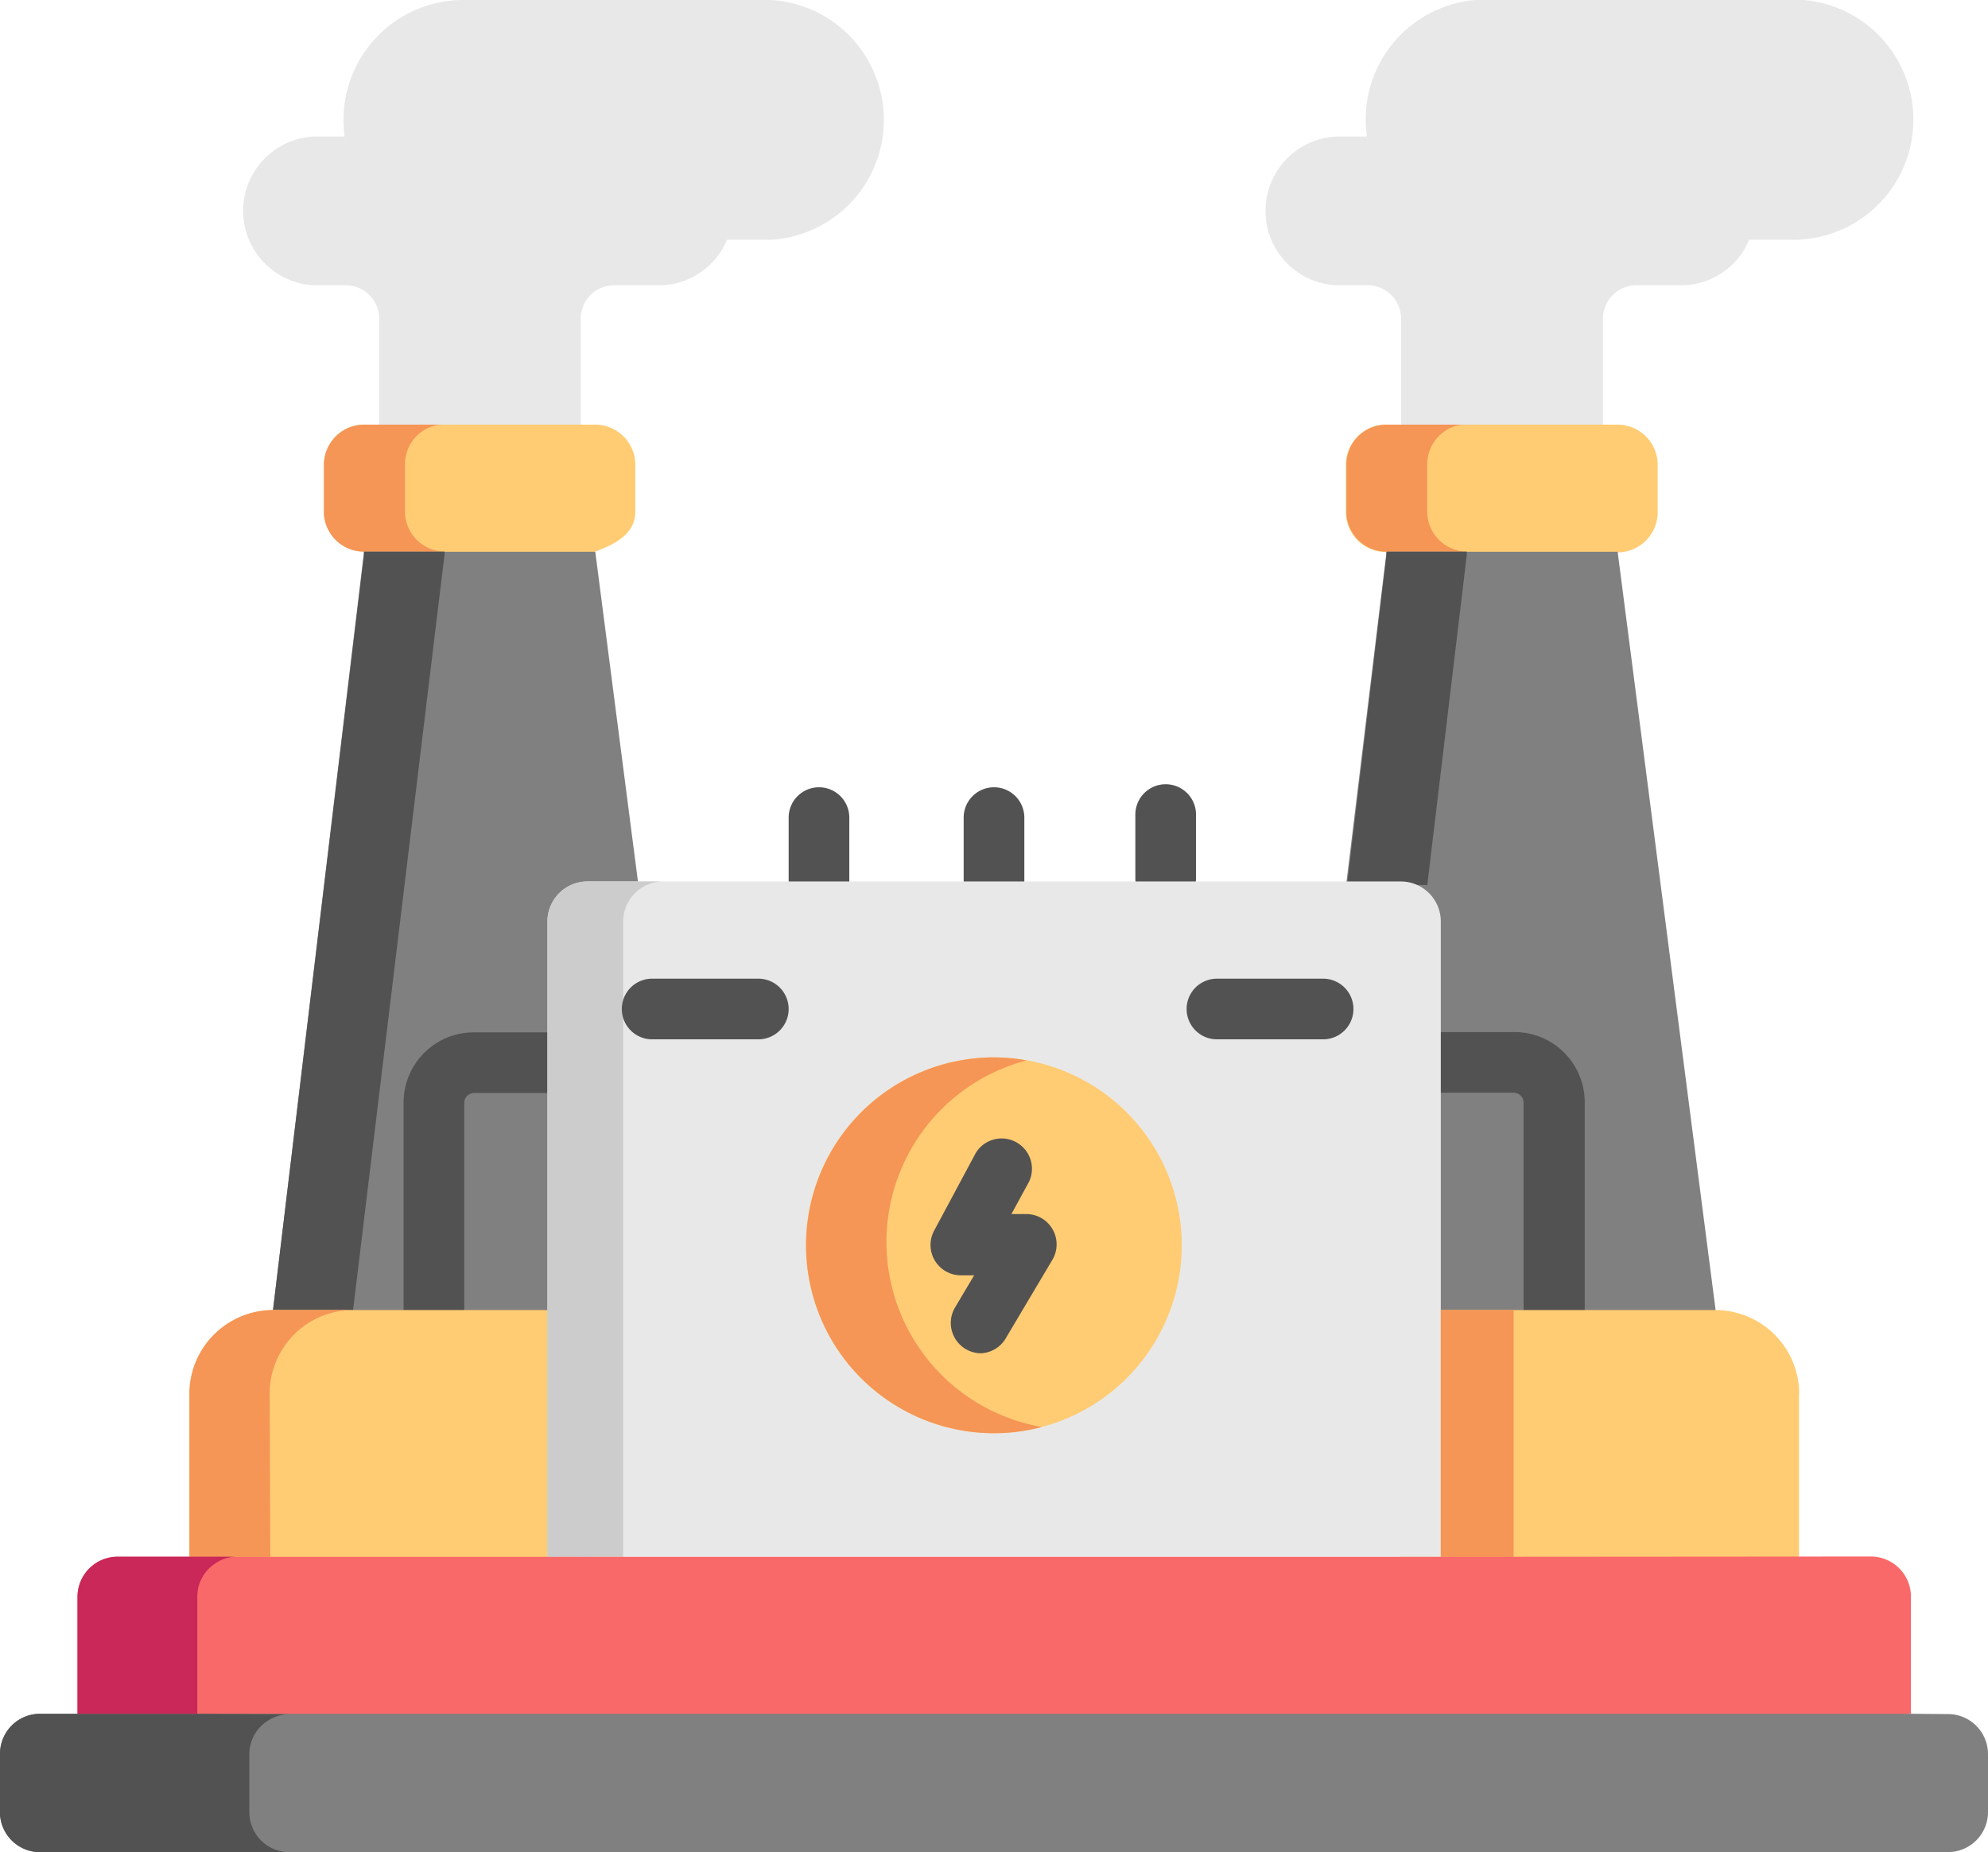 <?xml version="1.0" encoding="UTF-8"?> <svg xmlns="http://www.w3.org/2000/svg" width="131.08" height="122.12" viewBox="0 0 131.08 122.12"> <defs> <style>.cls-1,.cls-6{fill:#525252;}.cls-2{fill:#ffcc73;}.cls-2,.cls-3,.cls-4,.cls-5,.cls-6,.cls-7,.cls-8,.cls-9{fill-rule:evenodd;}.cls-3{fill:gray;}.cls-4{fill:#e8e8e8;}.cls-5{fill:#f59556;}.cls-7{fill:#ccc;}.cls-8{fill:#fa6969;}.cls-9{fill:#c92858;}</style> </defs> <title>Ресурс 20</title> <g id="Слой_2" data-name="Слой 2"> <g id="Слой_2-2" data-name="Слой 2"> <path class="cls-1" d="M54,60.11a2,2,0,0,1-2-2V53.91a2,2,0,0,1,4,0v4.21A2,2,0,0,1,54,60.11Z"></path> <path class="cls-1" d="M76.86,59.91a2,2,0,0,1-2-2v-4.2a2,2,0,0,1,4,0v4.2A2,2,0,0,1,76.86,59.91Z"></path> <path class="cls-1" d="M65.54,60.11a2,2,0,0,1-2-2V53.91a2,2,0,0,1,4,0v4.21A2,2,0,0,1,65.54,60.11Z"></path> <path class="cls-2" d="M41.89,33.73V30.61A2.65,2.65,0,0,0,39.25,28h-1L31.68,25.6,25,28H24a2.65,2.65,0,0,0-2.64,2.64v3.12A2.65,2.65,0,0,0,24,36.37l7.67,2.77,7.57-2.77C40.61,35.87,41.89,35.18,41.89,33.73Z"></path> <path class="cls-3" d="M45.72,86.38l-6.47-50H24L18,86.38,32.24,93.5Z"></path> <path class="cls-2" d="M109.3,33.73V30.61A2.65,2.65,0,0,0,106.66,28h-1l-6.83-4.75L92.38,28h-1a2.64,2.64,0,0,0-2.64,2.64v3.12a2.64,2.64,0,0,0,2.64,2.64L99.35,41l7.31-4.58A2.65,2.65,0,0,0,109.3,33.73Z"></path> <path class="cls-4" d="M38.29,21a2.2,2.2,0,0,1,2.19-2.19h3a4.85,4.85,0,0,0,4.45-3h2.92A7.92,7.92,0,0,0,50.84,0H30.47a7.9,7.9,0,0,0-7.82,7.92A9.66,9.66,0,0,0,22.72,9h-2a4.91,4.91,0,0,0,0,9.81h2.11A2.2,2.2,0,0,1,25,21v7H38.29Z"></path> <path class="cls-3" d="M113.12,86.38l-6.46-50H91.42l-6.06,50,14.93,7.12Z"></path> <path class="cls-1" d="M28.61,88.37a2,2,0,0,1-2-2V72.7a4.63,4.63,0,0,1,4.63-4.63H36.1a2,2,0,1,1,0,4H31.25a.65.65,0,0,0-.64.65V86.38A2,2,0,0,1,28.61,88.37Z"></path> <path class="cls-1" d="M102.46,88.37a2,2,0,0,1-2-2V72.7a.66.66,0,0,0-.65-.65H95a2,2,0,0,1,0-4h4.85a4.63,4.63,0,0,1,4.64,4.63V86.38A2,2,0,0,1,102.46,88.37Z"></path> <path class="cls-4" d="M105.69,21a2.2,2.2,0,0,1,2.19-2.19h3a4.85,4.85,0,0,0,4.45-3h2.91a7.92,7.92,0,0,0,0-15.84H97.86a7.9,7.9,0,0,0-7.81,7.92A6.51,6.51,0,0,0,90.13,9h-2a4.91,4.91,0,0,0,0,9.81h2.1A2.2,2.2,0,0,1,92.38,21v7h13.31Z"></path> <path class="cls-5" d="M26.7,33.73V30.61a2.65,2.65,0,0,1,1.56-2.41A2.62,2.62,0,0,1,29.34,28H24a2.65,2.65,0,0,0-2.64,2.64v3.12a.91.91,0,0,0,0,.17A2.64,2.64,0,0,0,24,36.37h5.33A2.65,2.65,0,0,1,26.7,33.73Z"></path> <path class="cls-6" d="M23.28,86.38l5.83-48.17.2-1.61,0-.23H24l0,.23L18,86.38Z"></path> <path class="cls-5" d="M94.1,33.73V30.61a2.67,2.67,0,0,1,1.56-2.41A2.58,2.58,0,0,1,96.74,28H91.42a2.64,2.64,0,0,0-2.64,2.64V33.9a2.65,2.65,0,0,0,2.64,2.47h5.32A2.65,2.65,0,0,1,94.1,33.73Z"></path> <path class="cls-2" d="M118.63,91.89a5.53,5.53,0,0,0-5.51-5.51H92.33v16.27l12.23,4.75,14.06-4.75V91.89Z"></path> <path class="cls-6" d="M94.11,58.35l2.41-20.14.19-1.61,0-.23H91.42l0,.23-2.6,21.75Z"></path> <path class="cls-2" d="M38.74,102.65V86.38H18a5.53,5.53,0,0,0-5.51,5.51v10.76l11.4,4.75Z"></path> <path class="cls-4" d="M95,86.38V60.75a2.64,2.64,0,0,0-2.64-2.63H38.74a2.64,2.64,0,0,0-2.64,2.63v41.9H95Z"></path> <path class="cls-2" d="M77.92,82.12A12.39,12.39,0,1,0,65.54,94.5,12.39,12.39,0,0,0,77.92,82.12Z"></path> <path class="cls-7" d="M41.09,60.75a2.65,2.65,0,0,1,1.56-2.4,2.62,2.62,0,0,1,1.08-.23h-5a2.64,2.64,0,0,0-2.64,2.63v41.9h5Z"></path> <path class="cls-5" d="M65.54,69.72a12.39,12.39,0,1,0,0,24.78,12.09,12.09,0,0,0,3.15-.41,12.38,12.38,0,0,1-1-24.17A11.89,11.89,0,0,0,65.54,69.72Z"></path> <path class="cls-1" d="M64.67,89.23a2,2,0,0,1-1.71-3l1.27-2.14h-.88a2,2,0,0,1-1.76-2.94L64.35,76a2,2,0,0,1,3.51,1.9l-1.17,2.15h1a2,2,0,0,1,1.71,3l-3.06,5.15A2,2,0,0,1,64.67,89.23Z"></path> <path class="cls-1" d="M87.24,68.53h-7a2,2,0,0,1,0-4h7a2,2,0,1,1,0,4Z"></path> <path class="cls-1" d="M50,68.53H43a2,2,0,1,1,0-4h7a2,2,0,0,1,0,4Z"></path> <path class="cls-5" d="M17.78,91.89a5.52,5.52,0,0,1,2.28-4.47,5.46,5.46,0,0,1,1.64-.81,5.54,5.54,0,0,1,1.58-.23H18a5.53,5.53,0,0,0-5.51,5.51v10.76h5.33Z"></path> <path class="cls-5" d="M99.8,92.89V86.38H95v16.27H99.8Z"></path> <path class="cls-8" d="M95,102.65H7.75a2.65,2.65,0,0,0-2.64,2.64V113l60.52,4.46L126,113v-7.73a2.65,2.65,0,0,0-2.64-2.64Z"></path> <path class="cls-3" d="M126,113H2.63A2.64,2.64,0,0,0,0,115.66v3.82a2.64,2.64,0,0,0,2.63,2.64H128.44a2.64,2.64,0,0,0,2.64-2.64v-3.82a2.64,2.64,0,0,0-2.64-2.64Z"></path> <path class="cls-6" d="M13,113H2.63A2.64,2.64,0,0,0,0,115.66v4a2.65,2.65,0,0,0,2.63,2.47H19.08a2.65,2.65,0,0,1-2.64-2.64v-3.82a2.62,2.62,0,0,1,1.33-2.28,1.27,1.27,0,0,1,.23-.12,2.62,2.62,0,0,1,1.08-.24Z"></path> <path class="cls-9" d="M5.11,113Zm7.9,0v-7.73a2.59,2.59,0,0,1,.94-2,3.12,3.12,0,0,1,.62-.4,2.62,2.62,0,0,1,1.08-.23H7.75a2.65,2.65,0,0,0-2.64,2.64V113Z"></path> </g> </g> </svg> 